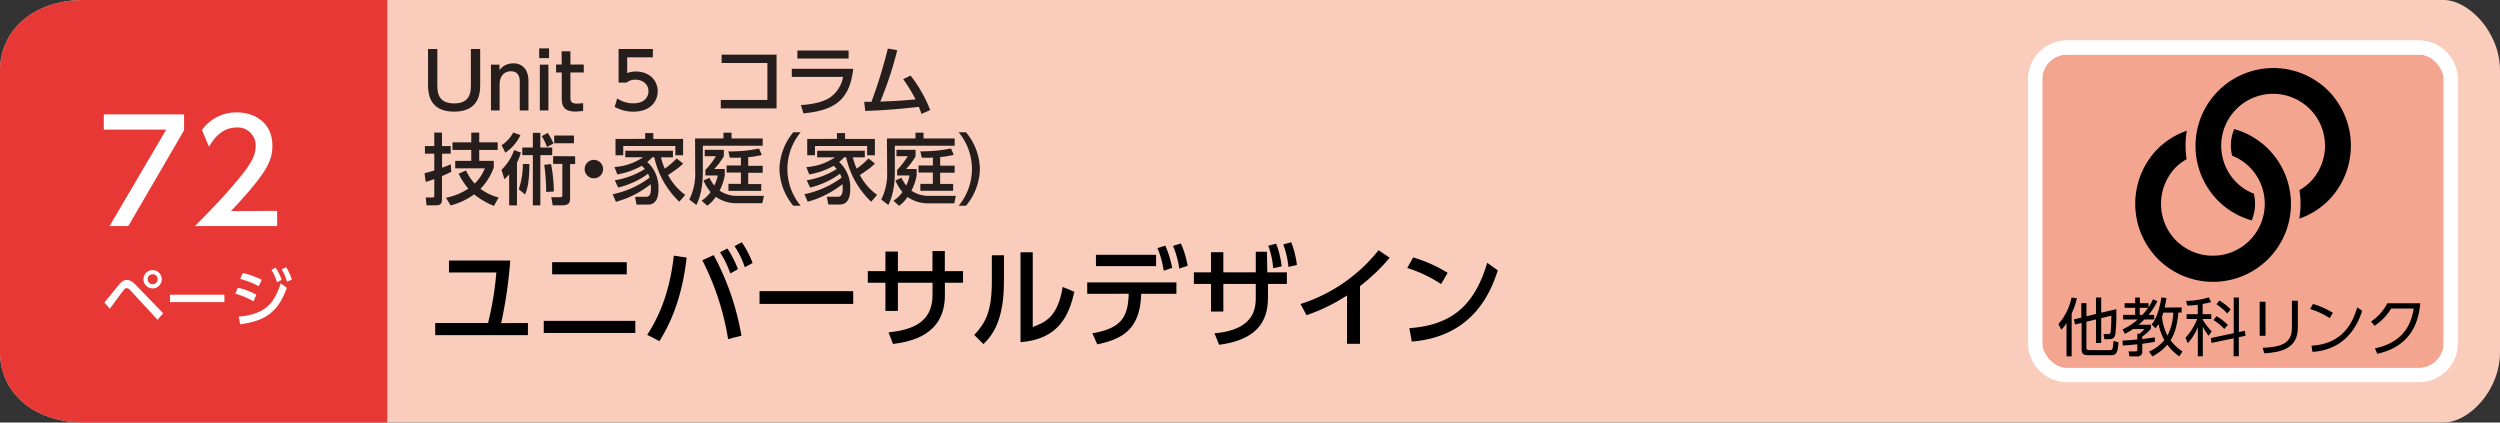 <svg xmlns="http://www.w3.org/2000/svg" viewBox="0 0 710 120"><rect x="0" y="0" width="710" height="120" fill="#333333" stroke="none"/><defs><style>.cls-1{fill:#f9ccbc;}.cls-2{fill:#e83836;}.cls-3{fill:#fff;}.cls-4{fill:#251e1c;}.cls-5{fill:#f3a58f;}.cls-5,.cls-6{stroke:#fff;stroke-miterlimit:10;stroke-width:4px;}.cls-6{fill:none;}</style></defs><title>index2_07</title><g id="レイヤー_2" data-name="レイヤー 2"><g id="レイヤー_3" data-name="レイヤー 3"><path class="cls-1" d="M694,120H24c-15,0-24-9-24-20V20C0,9,9,0,24,0H694c7,0,16,9,16,20v80C710,111.05,701.05,120,694,120Z"/><path class="cls-2" d="M110,120H24c-15,0-24-9-24-20V20C0,9,9,0,24,0h86Z"/><path class="cls-3" d="M29.65,85.91c.68-.79,3.58-4.41,4.19-5.13.85-1,1.46-1.28,2.16-1.28s1.52.34,2.6,1.48l7.76,8-1.61,1.85-7.68-8.33a1.7,1.7,0,0,0-1.1-.67,1.24,1.24,0,0,0-.85.56c-.66.81-3.37,4.55-3.92,5.29ZM45.94,79.3a2.6,2.6,0,1,1-2.59-2.59A2.6,2.6,0,0,1,45.94,79.3Zm-4,0a1.42,1.42,0,1,0,1.42-1.42A1.43,1.43,0,0,0,41.93,79.3Z"/><path class="cls-3" d="M63.73,83.7v2.1H48.28V83.7Z"/><path class="cls-3" d="M72,85.57a22.73,22.73,0,0,0-5.19-2.16l.74-1.71a20.59,20.59,0,0,1,5.26,2Zm-4.21,4.36c6.88-.69,9.86-3,11.93-9.47l1.75,1.27C79,88.54,75.5,91.13,68.21,92.1Zm5.7-8.65a24.51,24.51,0,0,0-5.29-2.07l.77-1.67a24.61,24.61,0,0,1,5.37,1.92ZM78.29,76A16.27,16.27,0,0,1,80,79.48l-1.33.67a15.25,15.25,0,0,0-1.58-3.53Zm3-.11a16,16,0,0,1,1.6,3.51L81.51,80A14.64,14.64,0,0,0,80,76.49Z"/><path class="cls-3" d="M52.28,32.49V37L36.44,64.2H31.12L47.2,36.8H29.48V32.49Z"/><path class="cls-3" d="M78.71,59.88V64.2H55.36c3.48-3.48,7.16-7.24,11.24-12,4.84-5.68,6-8,6-10.72a5.06,5.06,0,0,0-5.4-5.27c-4.72,0-7.08,4.19-7.84,5.47l-2-4.76a12,12,0,0,1,10-5c4.52,0,10,2.6,10,9.47,0,4.52-1.88,8-11.76,18.56Z"/><path class="cls-4" d="M136.37,13.91V24.12c0,1.83,0,7.59-7.39,7.59-7,0-7.42-5.12-7.42-7.59V13.91h2.64V24c0,1.89,0,5.37,4.78,5.37s4.75-3.52,4.75-5.37V13.91Z"/><path class="cls-4" d="M139.43,31.36v-13h2.42V19.9A4.78,4.78,0,0,1,145.74,18a4,4,0,0,1,3.74,2.09,6.75,6.75,0,0,1,.6,3.15v8.14h-2.47V23.24c0-1.49-.42-3-2.55-3-1.28,0-3.17.77-3.17,3.76v7.37Z"/><path class="cls-4" d="M155.93,16.51h-2.8V13.74h2.8Zm-.18,14.85h-2.44v-13h2.44Z"/><path class="cls-4" d="M159.49,14.57H162v3.76h3.79v2.25H162v6.84c0,1.17.07,2,1.85,2a14.77,14.77,0,0,0,1.76-.14v2.25c-.5,0-1.27.15-2.22.15-3.85,0-3.85-2.29-3.85-4.2V20.58h-1.61V18.33h1.61Z"/><path class="cls-4" d="M185.41,16.29h-7.29v4.46a6.87,6.87,0,0,1,2.51-.43c3.74,0,6.16,2.48,6.16,5.61,0,2.75-2,5.78-6.88,5.78a10.92,10.92,0,0,1-5.35-1.36l.73-2.4a7.9,7.9,0,0,0,4.59,1.39c3.37,0,4.29-2,4.29-3.44,0-2-1.67-3.27-3.71-3.27a3.8,3.8,0,0,0-2.51.83h-2.27V13.91h9.73Z"/><path class="cls-4" d="M220.54,15.52V30.79H204.7v-2.4h13.24V17.89h-13V15.52Z"/><path class="cls-4" d="M242.32,19.54c-1,8.65-5,11.78-14.15,12.66l-.72-2.36c3.83-.24,6.44-1,8.16-2.07a9.08,9.08,0,0,0,3.83-5.94H224.87V19.54ZM241,14.35v2.27H226.46V14.35Z"/><path class="cls-4" d="M245.44,28.92l2.05,0a138.33,138.33,0,0,0,4.66-15.12l2.67.46A100.75,100.75,0,0,1,250,28.85c3.85-.15,6.16-.24,10-.64a42.44,42.44,0,0,0-3.5-5.74l2.11-1a38.86,38.86,0,0,1,5.57,9.79l-2.47,1.08c-.24-.66-.35-1-.77-2-4.4.49-8.12.91-15.22,1.17Z"/><path class="cls-4" d="M120.57,49.19c.62-.16,1.21-.29,2.77-.77V43.64h-2.66V41.49h2.66V37.66h2.18v3.83H128v2.15h-2.45v4c1.56-.57,1.92-.73,2.45-1l.17,2.12A22.25,22.25,0,0,1,125.52,50v6.69c0,1.08-.48,1.63-1.6,1.63h-2.78l-.24-2.24h1.94a.45.45,0,0,0,.5-.47V50.86c-1.56.57-1.91.66-2.44.81Zm19.65-1.56a17.2,17.2,0,0,1-3.76,6,14.26,14.26,0,0,0,5.17,2.45l-1.36,2.4a23,23,0,0,1-5.62-3.28A19.53,19.53,0,0,1,128,58.34l-1.35-2.18A17.32,17.32,0,0,0,133,53.57a19.61,19.61,0,0,1-2.75-4.25l2.09-.9a15.31,15.31,0,0,0,2.47,3.72,12.44,12.44,0,0,0,2.88-4.34h-8.41V45.69h4.56v-3.1h-5.33V40.43h5.33V37.66h2.26v2.77h5.24v2.16h-5.24v3.1h4.14Z"/><path class="cls-4" d="M147.92,43.31a14.09,14.09,0,0,1-1.1,2.86V58.34H144.6v-8.8a15.79,15.79,0,0,1-1.35,1.36l-.83-2.68A14,14,0,0,0,146,42.63Zm-5.46-2.07a10,10,0,0,0,3.3-3.6l2.05.72a12.34,12.34,0,0,1-4.29,5Zm4.87,12.5a22.2,22.2,0,0,0,1.16-7.17h1.85c0,4.42-.44,6.93-1.23,8.67Zm4-16h2.13V41.9h3.37v2.16h-3.37V58.34h-2.13V44.06h-3V41.9h3Zm4.22,0a20.32,20.32,0,0,1,1.65,3l-1.85,1a16.42,16.42,0,0,0-1.49-3.08Zm-.44,16.79a54.06,54.06,0,0,0-.55-7.72l1.94-.22a43.39,43.39,0,0,1,.79,7.79Zm8.23-10.14v2.2h-1.43V56c0,1.21,0,2.31-2.2,2.31h-2.75l-.4-2.31h2.25c.7,0,.9,0,.9-.66v-8.8h-2.62v-2.2ZM163,38.49v2.2h-5.61v-2.2Z"/><path class="cls-4" d="M171.28,48a2.62,2.62,0,1,1-2.61-2.6A2.62,2.62,0,0,1,171.28,48Z"/><path class="cls-4" d="M194,46.44a15.12,15.12,0,0,1-2.42,2c-.35.27-1.15.84-1.85,1.26a16.09,16.09,0,0,0,4.89,5.65l-1.7,1.94a24.77,24.77,0,0,1-7.11-12.63h-.57A9.48,9.48,0,0,1,183.82,46,9.8,9.8,0,0,1,187,53.81c0,.79,0,4.29-2.9,4.29h-3.33l-.41-2.2h2.88c.72,0,1.63,0,1.63-2.38,0-.55-.05-.94-.07-1.21a27.3,27.3,0,0,1-9.88,5L174,55.17a26.65,26.65,0,0,0,10.49-4.71,6.92,6.92,0,0,0-.44-1.12,23.52,23.52,0,0,1-8.49,3.92l-.95-2.07A22.75,22.75,0,0,0,183.14,48a9.67,9.67,0,0,0-.88-.92,21.59,21.59,0,0,1-6.93,2.46l-.84-2.11a16.36,16.36,0,0,0,8.15-2.77h-5.06V42.81h13.53v1.87h-3.39a17,17,0,0,0,1.08,3.21A22,22,0,0,0,192.16,45Zm-10.78-7V37.79h2.31v1.67H194V44.1h-2.2V41.46H177V44.1h-2.2V39.46Z"/><path class="cls-4" d="M197.4,39.33h8.07V37.68h2.29v1.65h8.85v2.05h-17V48.7c0,2.25-.18,6.27-1.85,9.51l-2-1.54a16.36,16.36,0,0,0,1.68-7.9Zm4.09,11.16a13.34,13.34,0,0,0,1.36,2.22,11.63,11.63,0,0,0,1-2.88h-3.52V48.26a22,22,0,0,0,3-3.89h-3.19V42.54h5.43v1.83A18.35,18.35,0,0,1,202.83,48h3v1.79a14.41,14.41,0,0,1-1.47,4.35,8.56,8.56,0,0,0,5.26,1.48h7.35l-.47,2.09h-7.06a10.15,10.15,0,0,1-6.16-1.81,9.45,9.45,0,0,1-2.42,2.51L199.25,57a8.88,8.88,0,0,0,2.55-2.47,12.87,12.87,0,0,1-2-3.27Zm8.93-5.73c-1.3.05-2.18.05-3.17,0L206.86,43a40.8,40.8,0,0,0,8.71-.81l.77,1.81a21.43,21.43,0,0,1-3.85.63v2.45h4.12v2h-4.12v3.19h3.7v1.94h-9.31V52.22h3.54V49h-4.07v-2h4.07Z"/><path class="cls-4" d="M225.29,58.43A16.85,16.85,0,0,1,221.36,48a16.83,16.83,0,0,1,3.93-10.43h2.1a16.31,16.31,0,0,0,0,20.86Z"/><path class="cls-4" d="M248.48,46.44a14.14,14.14,0,0,1-2.42,2,20.89,20.89,0,0,1-1.85,1.26,16.09,16.09,0,0,0,4.89,5.65l-1.69,1.94a24.7,24.7,0,0,1-7.11-12.63h-.57A10,10,0,0,1,238.32,46a9.8,9.8,0,0,1,3.14,7.79c0,.79,0,4.29-2.9,4.29h-3.32l-.42-2.2h2.88c.73,0,1.63,0,1.63-2.38a10.31,10.31,0,0,0-.07-1.21,27.21,27.21,0,0,1-9.88,5l-.92-2.14A26.71,26.71,0,0,0,239,50.46a6.92,6.92,0,0,0-.44-1.12,23.5,23.5,0,0,1-8.5,3.92l-.94-2.07A22.83,22.83,0,0,0,237.64,48a9.67,9.67,0,0,0-.88-.92,21.59,21.59,0,0,1-6.93,2.46L229,47.45a16.32,16.32,0,0,0,8.14-2.77h-5.06V42.81H245.6v1.87h-3.39a18.57,18.57,0,0,0,1.08,3.21A22.4,22.4,0,0,0,246.66,45Zm-10.78-7V37.79H240v1.67h8.47V44.1h-2.2V41.46H231.45V44.1h-2.2V39.46Z"/><path class="cls-4" d="M251.89,39.33H260V37.68h2.28v1.65h8.85v2.05h-17V48.7c0,2.25-.17,6.27-1.85,9.51l-2-1.54a16.45,16.45,0,0,0,1.67-7.9ZM256,50.49a13.57,13.57,0,0,0,1.37,2.22,11.54,11.54,0,0,0,.94-2.88h-3.52V48.26a22,22,0,0,0,3-3.89h-3.19V42.54h5.43v1.83A18.43,18.43,0,0,1,257.33,48h3v1.79a14.81,14.81,0,0,1-1.48,4.35,8.59,8.59,0,0,0,5.26,1.48h7.35L271,57.75H263.9a10.17,10.17,0,0,1-6.16-1.81,9.15,9.15,0,0,1-2.42,2.51L253.74,57a8.75,8.75,0,0,0,2.55-2.47,12.89,12.89,0,0,1-2-3.27Zm8.94-5.73c-1.3.05-2.18.05-3.17,0l-.4-1.79a40.88,40.88,0,0,0,8.72-.81l.77,1.81a21.79,21.79,0,0,1-3.85.63v2.45h4.11v2H267v3.19h3.69v1.94h-9.31V52.22h3.55V49h-4.07v-2h4.07Z"/><path class="cls-4" d="M272.26,58.43a16.31,16.31,0,0,0,0-20.86h2.09A16.82,16.82,0,0,1,278.29,48a16.86,16.86,0,0,1-3.94,10.43Z"/><path d="M149.93,91.74v3.44H123.6V91.74h15a87.85,87.85,0,0,0,2.36-14.36H127.51V74h17.4a128.1,128.1,0,0,1-2.58,17.77Z"/><path d="M180.43,91.12v3.44h-26V91.12ZM178,74.47v3.44H156.81V74.47Z"/><path d="M195,73.14c-1.49,13.55-5.95,20.8-7.72,23.75l-3.47-1.8c4.46-6.82,6.63-14.33,7.56-22.48ZM206.78,96.3a75.38,75.38,0,0,0-7.32-22.39l3.23-1.46a75,75,0,0,1,7.88,22.89Zm-.21-25.74a28.22,28.22,0,0,1,3,5.89l-2.17,1.21a26.34,26.34,0,0,0-2.91-6Zm4.09-1.76a25.83,25.83,0,0,1,3.07,5.89l-2.2,1.21a24.82,24.82,0,0,0-2.92-6Z"/><path d="M242.31,82.69v3.62h-26.6V82.69Z"/><path d="M273.5,77V80.3h-5.15v3.5c0,11.38-9.64,13.21-14.73,13.89l-1.27-3.28c6-.69,12.49-2.39,12.49-10.61V80.3H255v8h-3.54v-8h-5V77h5V71.43H255V77h9.82V71.31h3.51V77Z"/><path d="M285.12,79.87c0,10.79-3,15.16-5.83,17.85l-2.61-2.6c3-3.16,5-6.42,5-15V72.49h3.45Zm8.18,13c3.38-1.28,7.1-2.67,8.5-11.38l3.32,1.39c-1.46,6.3-4.16,13.46-15.29,14.3V71.65h3.47Z"/><path d="M310.23,94.65c8.4-1.42,10.13-4.77,10.32-11.22H308.77V80.21H334.1v3.22h-10c-.28,9.86-5.06,12.84-12.47,14.36Zm18.1-22.29v3.23H311.25V72.36Zm2.61-2.6a27.74,27.74,0,0,1,1.95,6.32l-2.39.81a25.65,25.65,0,0,0-1.79-6.42Zm4.43-.62a26.54,26.54,0,0,1,1.92,6.35l-2.38.78a25.22,25.22,0,0,0-1.77-6.42Z"/><path d="M347.43,88.48h-3.51V80.64h-4.86V77.35h4.86V71.62h3.51v5.73h9.21V71.49h3.16l.12,5.86h5.55v3.29h-5.36v3.6c0,5.14-1.34,12.06-13.89,13.67l-1.3-3.26c11.72-1,11.72-7.56,11.72-10.44V80.64h-9.21Zm15-19.28A26.61,26.61,0,0,1,364,75.65l-2.42.52a23.48,23.48,0,0,0-1.39-6.38Zm4.28-.4a25.94,25.94,0,0,1,1.61,6.45l-2.41.55a24.6,24.6,0,0,0-1.46-6.38Z"/><path d="M386.24,97.63h-3.69V83.9a50.45,50.45,0,0,1-11.5,5.61l-1.71-3.17a46.2,46.2,0,0,0,22.17-15.28l3.16,2.14a54.71,54.71,0,0,1-8.43,8.06Z"/><path d="M409.27,80.67a38.29,38.29,0,0,0-9.61-4.56l1.67-3a39.4,39.4,0,0,1,9.8,4.38Zm-9,12.53c12.31-.9,18.54-6.7,22.11-18.57l3,2.16c-1.68,5-6.27,18.76-24.44,20.22Z"/><path class="cls-5" d="M687,106.5H587a9,9,0,0,1-9-9v-75a9,9,0,0,1,9-9H687a9,9,0,0,1,9,9v75a9,9,0,0,1-9,9"/><rect class="cls-6" x="578" y="13.5" width="118" height="93" rx="9"/><path d="M588.35,101.19h-1.46V91.72a8.54,8.54,0,0,1-1.49,1.91l-.8-1.6a16.8,16.8,0,0,0,3.73-7.54l1.51.21A20.15,20.15,0,0,1,588.35,89Zm4.18-2.75c0,.59,0,1,.91,1H599c.88,0,1.08,0,1.23-2.63l1.42.41c-.22,3.26-.77,3.66-2.21,3.66h-6.27c-1.46,0-2-.33-2-1.84V91.71l-1.86.45L589,90.7l2.09-.51v-4.1h1.46v3.74l2.71-.66V84.5h1.48v4.31l4.3-1a53.87,53.87,0,0,1-.27,7.08c-.23,1-.59,1.44-1.89,1.44h-1.24l-.22-1.46,1.23,0c.29,0,.68,0,.77-.58a36.64,36.64,0,0,0,.18-4.64l-2.86.7v7.06h-1.48v-6.7l-2.71.66Z"/><path d="M612.7,85.53a17.88,17.88,0,0,1-2.52,3.89h1.61v1.31H609c-.91.89-1.39,1.3-1.64,1.5h3.51v1.13a10.52,10.52,0,0,1-2.47,2.2v.72c1.19-.11,2.45-.31,3.58-.47v1.26c-.65.13-1.73.32-3.58.56v2.09a1.3,1.3,0,0,1-1.48,1.49h-2.16l-.25-1.42,2,0c.28,0,.48-.07.48-.43V97.77c-1.33.16-2.91.29-4.1.36l-.11-1.4c1-.06,3.08-.22,4.21-.31V94.78h.6A6.69,6.69,0,0,0,609,93.45h-3.22a19.5,19.5,0,0,1-2.33,1.37l-.63-1.28a17,17,0,0,0,4.29-2.81h-4.14V89.42h3.42v-2h-3V86.11h3V84.49h1.33v1.62h2.47v1.18A13.21,13.21,0,0,0,611.43,85Zm-4.28,3.89a17,17,0,0,0,1.66-2h-2.4v2Zm11.16-2.11v1.46h-.93c-.36,4.27-1.3,6.43-2.22,7.87a14.26,14.26,0,0,0,3.39,3.19l-.9,1.38a14.09,14.09,0,0,1-3.41-3.33,13.35,13.35,0,0,1-4.25,3.33l-.93-1.37a11.4,11.4,0,0,0,4.35-3.26A16.56,16.56,0,0,1,613,92c-.29.5-.52.83-.79,1.24l-1.14-1.06c.81-1.1,2-2.92,2.76-7.71l1.44.16c-.2,1.35-.35,2-.51,2.72Zm-5.18,1.46c-.06.22-.15.5-.4,1.19a14.64,14.64,0,0,0,1.57,5.35,15.64,15.64,0,0,0,1.64-6.54Z"/><path d="M625.55,89.24H628v1.35h-2.4v.23a16.14,16.14,0,0,0,2.51,3.26l-.85,1.28a14.8,14.8,0,0,1-1.66-2.61v8.43h-1.42V92.91a14.79,14.79,0,0,1-2.86,4.57l-.63-1.56A17.09,17.09,0,0,0,624,90.59h-3V89.24h3.17V86.57c-1.64.18-2.38.2-3,.22l-.31-1.33a23.76,23.76,0,0,0,6.43-1l.67,1.33a22,22,0,0,1-2.42.53Zm12,4.7.18,1.42-1.91.41v5.41h-1.47v-5.1l-6.3,1.31L627.9,96l6.48-1.37V84.5h1.47v9.8Zm-5.85-.52a15,15,0,0,0-3.08-2.53l.88-1.09a15.06,15.06,0,0,1,3.21,2.48Zm.83-4.4a16.32,16.32,0,0,0-3.06-2.61l.83-1.06a14.12,14.12,0,0,1,3.22,2.54Z"/><path d="M643.41,95.36h-1.66V85.69h1.66Zm9.18-2.3c0,6-4.93,7-9.52,7.29l-.49-1.57c4.86-.23,8.32-1,8.32-5.62V85.4h1.69Z"/><path d="M661.63,90.35a21.72,21.72,0,0,0-5.55-2.59l.81-1.44a22.8,22.8,0,0,1,5.64,2.52Zm-5.17,7.82c9.11-.49,11.79-6.86,13-10.89l1.4,1c-.86,2.56-3.75,11-14.12,11.65Z"/><path d="M674.48,98.94c3.62-.79,9.79-2.88,11-11.32h-6.39a15.55,15.55,0,0,1-4.72,4.91l-1-1.22A13.55,13.55,0,0,0,678,86.12h9.36c-.79,9.13-5.89,12.93-12.21,14.35Z"/><path d="M663,27.8a21.11,21.11,0,0,0-1.82-2.09h0a21,21,0,0,0-2.09-1.82,22.11,22.11,0,0,0-31,31,22.43,22.43,0,0,0,1.82,2.1h0A23.67,23.67,0,0,0,632,58.83a22.06,22.06,0,0,0,7.48,3.76,12,12,0,0,0,.59-7.6,14.46,14.46,0,0,1-2.79-1.44,15.46,15.46,0,0,1-2.15-1.76h0a14.74,14.74,0,1,1,20.87,0A15,15,0,0,1,653.05,54a25,25,0,0,1-.06,8.1,21.66,21.66,0,0,0,8.2-5.09A22.15,22.15,0,0,0,663,27.8"/><path d="M645.93,44.31a23.67,23.67,0,0,0-1.82-2.09h0A22.32,22.32,0,0,0,642,40.4a21.79,21.79,0,0,0-7.49-3.74,12,12,0,0,0-.58,7.56,14.58,14.58,0,0,1,2.79,1.46,14.78,14.78,0,0,1,2.15,1.76h0a14.75,14.75,0,0,1-18.72,22.63A15.46,15.46,0,0,1,618,68.31h0a14.88,14.88,0,0,1,0-20.87,14.31,14.31,0,0,1,3-2.23,25,25,0,0,1,.06-8.09,21.87,21.87,0,0,0-8.23,5.1,22.28,22.28,0,0,0,0,31.3h0a22.12,22.12,0,0,0,33.12-29.21"/></g></g></svg>